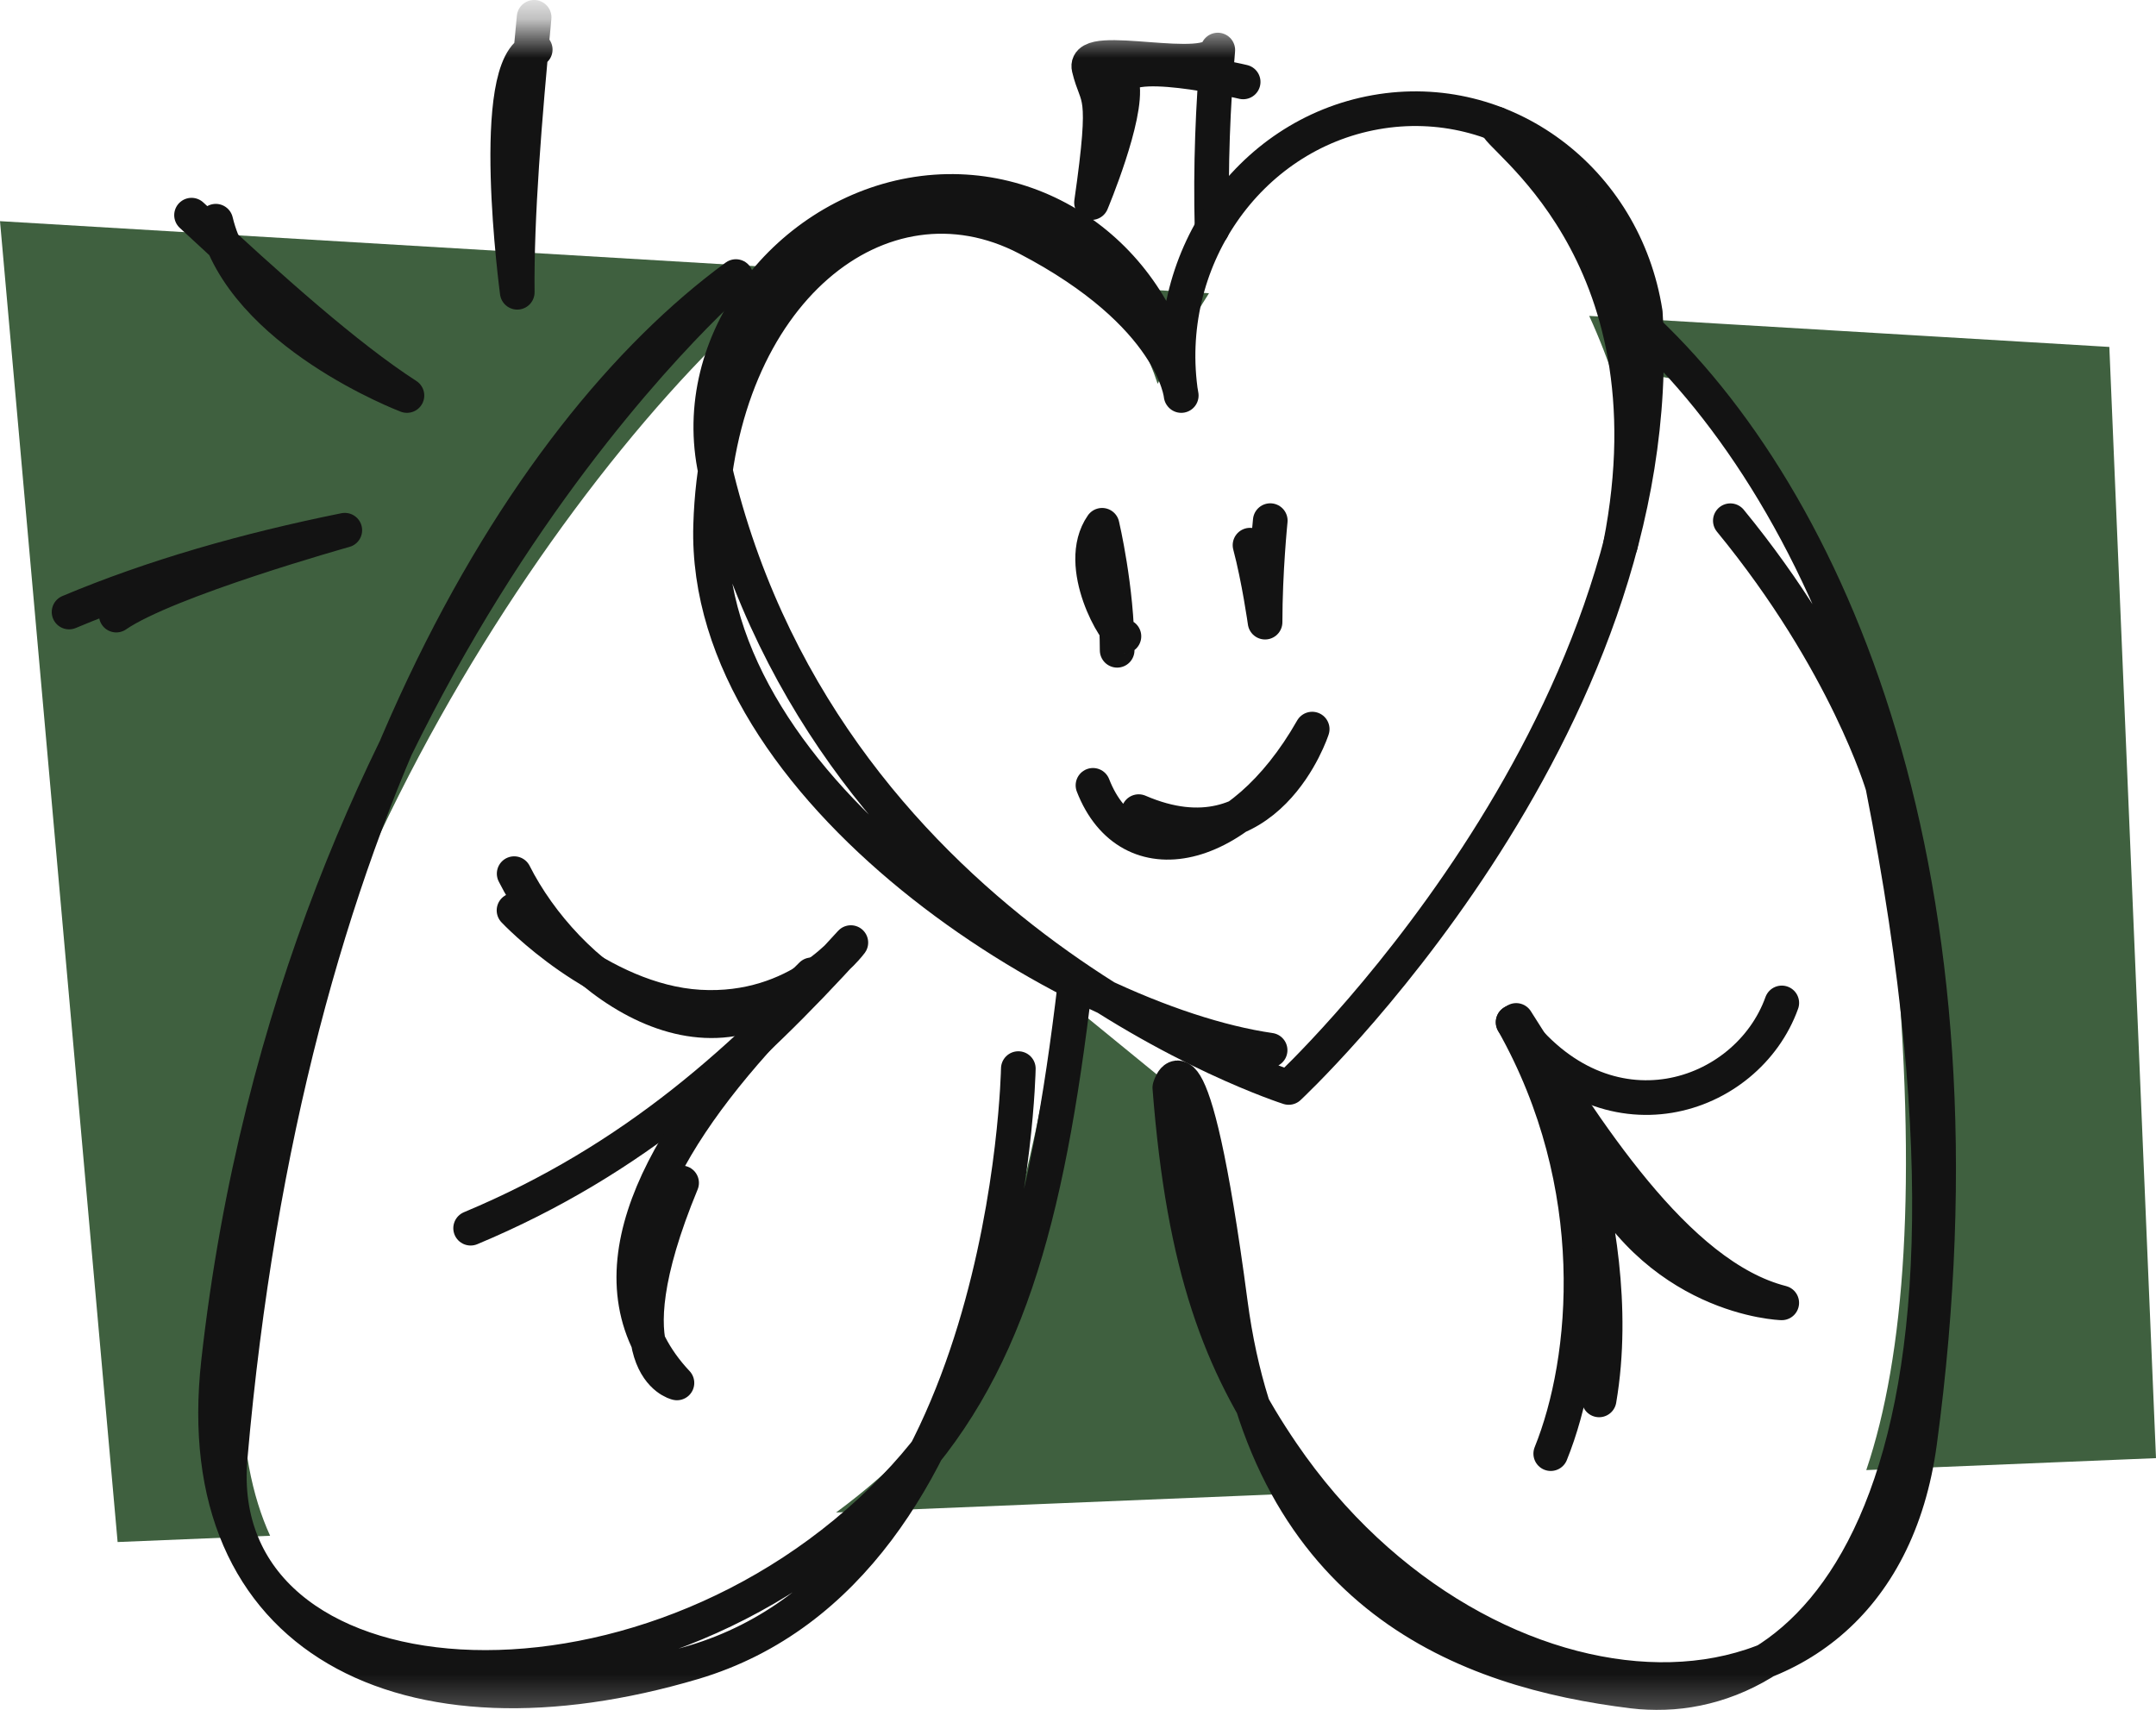 <svg viewBox="0 0 56 44.417" xmlns:xlink="http://www.w3.org/1999/xlink" xmlns="http://www.w3.org/2000/svg" data-name="Calque 1" id="Calque_1">
  <defs>
    <style>
      .cls-1 {
        mask: url(#mask);
      }

      .cls-2 {
        fill: none;
        stroke: #131313;
        stroke-linecap: round;
        stroke-linejoin: round;
        stroke-width: .9px;
      }

      .cls-3 {
        fill: #d9d9d9;
      }

      .cls-4 {
        fill: #3f603f;
        fill-rule: evenodd;
      }
    </style>
    <mask maskUnits="userSpaceOnUse" height="44.764" width="60" y="0" x="-2" id="mask">
      <g data-name="mask0 6612 574" id="mask0_6612_574">
        <rect height="44" width="60" y=".764" x="-2" class="cls-3"></rect>
      </g>
    </mask>
  </defs>
  <g class="cls-1">
    <g>
      <path d="M20.785,6.984L0,5.745l3.055,34.311,3.961-.163c-.472-1.031-.74-2.361-.74-4.041,0-11.66,8.872-24.555,14.509-28.867ZM21.716,39.288l12.264-.505c-2.101-3.43-3.398-8.023-3.911-10.854l-2.586-2.113c-.172,1.761-.931,6.233-2.586,10.036-.459,1.056-1.633,2.293-3.181,3.436ZM48.476,38.187l7.524-.31-1.212-28.865-13.51-.806c.271.592.501,1.192.687,1.764,1.896-.88,6,.74,7.241,14.261.597,6.505.275,10.976-.731,13.955ZM31.403,7.618l-2.677-.16c.656.841,1.103,1.779,1.343,2.512.453-.891.898-1.672,1.334-2.353Z" class="cls-4"></path>
      <path d="M42.525,8.357c5.019,4.573,9.317,14.425,7.336,29.106-1.14,8.466-11.373,7.88-16.555.284-1.596-2.34-2.554-4.777-2.921-9.494,0,0,.558-2.075,1.572,5.591,1.014,7.666,6.14,9.555,10.452,10.085s10.303-4.219,6.494-23.514c0,0-.94-3.21-3.959-6.889" class="cls-2"></path>
      <path d="M27.924,25.554c-.735,6.21-1.805,10.099-4.698,13.094-6.526,6.764-17.83,5.889-17.248-.786,1.447-16.602,7.55-26.584,13.136-30.678,0,0-11.383,9.708-13.439,28.203-.805,7.247,4.889,10.001,12.332,7.796,8.219-2.438,8.443-15.425,8.443-15.425" class="cls-2"></path>
      <path d="M39.302,26.554c2.405,3.256,6.08,2,6.978-.502" class="cls-2"></path>
      <path d="M39.302,26.554c2.391,4.242,1.963,8.768.977,11.206" class="cls-2"></path>
      <path d="M39.381,26.507c1.763,2.786,4.135,6.633,6.898,7.336,0,0-3.345-.093-5.028-3.763-1.684-3.67,1.112,1.447.284,6.284" class="cls-2"></path>
      <path d="M31.482,5.947c-.042-1.642.023-3.2.149-4.647-.186.73-3.512-.237-3.345.465.214.898.498.479.065,3.498,0,0,.944-2.247.795-3.084-.149-.837,3.144-.051,3.144-.051" class="cls-2"></path>
      <path d="M12.224,31.904c4.261-1.782,7.145-4.414,9.876-7.419,0,0-1.34,1.828-3.935,1.675-2.596-.153-4.814-2.512-4.814-2.512" class="cls-2"></path>
      <path d="M21.081,25.322c-2.782,2.87-6.41-.014-7.726-2.628" class="cls-2"></path>
      <path d="M19.867,26.768c-2.912,3.168-4.68,6.61-2.284,9.155,0,0-1.861-.4.121-5.196" class="cls-2"></path>
      <path d="M30.682,10.274c-.54-3.47-3.675-5.801-7.005-5.21-3.331.591-5.898,3.949-5.052,7.354,3.005,12.066,14.848,15.83,14.848,15.83,0,0,9.922-9.243,9.262-20.123-.54-3.47-3.675-5.801-7.005-5.21-3.331.591-5.591,3.884-5.052,7.354,0,0-.191-2.093-3.996-4.08-3.805-1.986-8.043,1.414-8.224,7.457-.205,6.903,9.331,12.885,14.532,13.634" class="cls-2"></path>
      <path d="M28.389,20.4c.935,2.405,3.81,1.851,5.694-1.461,0,0-1.158,3.591-4.507,2.144" class="cls-2"></path>
      <path d="M29.017,16.892c0-1.596-.391-3.247-.391-3.247-.726,1.047.368,2.893.567,2.884" class="cls-2"></path>
      <path d="M32.994,13.524s-.135,1.321-.135,2.637c0,0-.158-1.126-.391-2" class="cls-2"></path>
      <path d="M38.874,3.221c-.158.27,4.735,3.21,3.214,10.941" class="cls-2"></path>
      <path d="M13.873.45c-.252,2.651-.458,5.172-.438,7.142,0,0-.795-5.94.467-6.305" class="cls-2"></path>
      <path d="M4.975,5.589c2.057,1.912,4.035,3.678,5.595,4.685,0,0-4.276-1.62-4.965-4.528" class="cls-2"></path>
      <path d="M1.794,15.898c2.185-.918,4.594-1.606,7.162-2.125,0,0-4.617,1.293-5.936,2.205" class="cls-2"></path>
    </g>
  </g>
</svg>